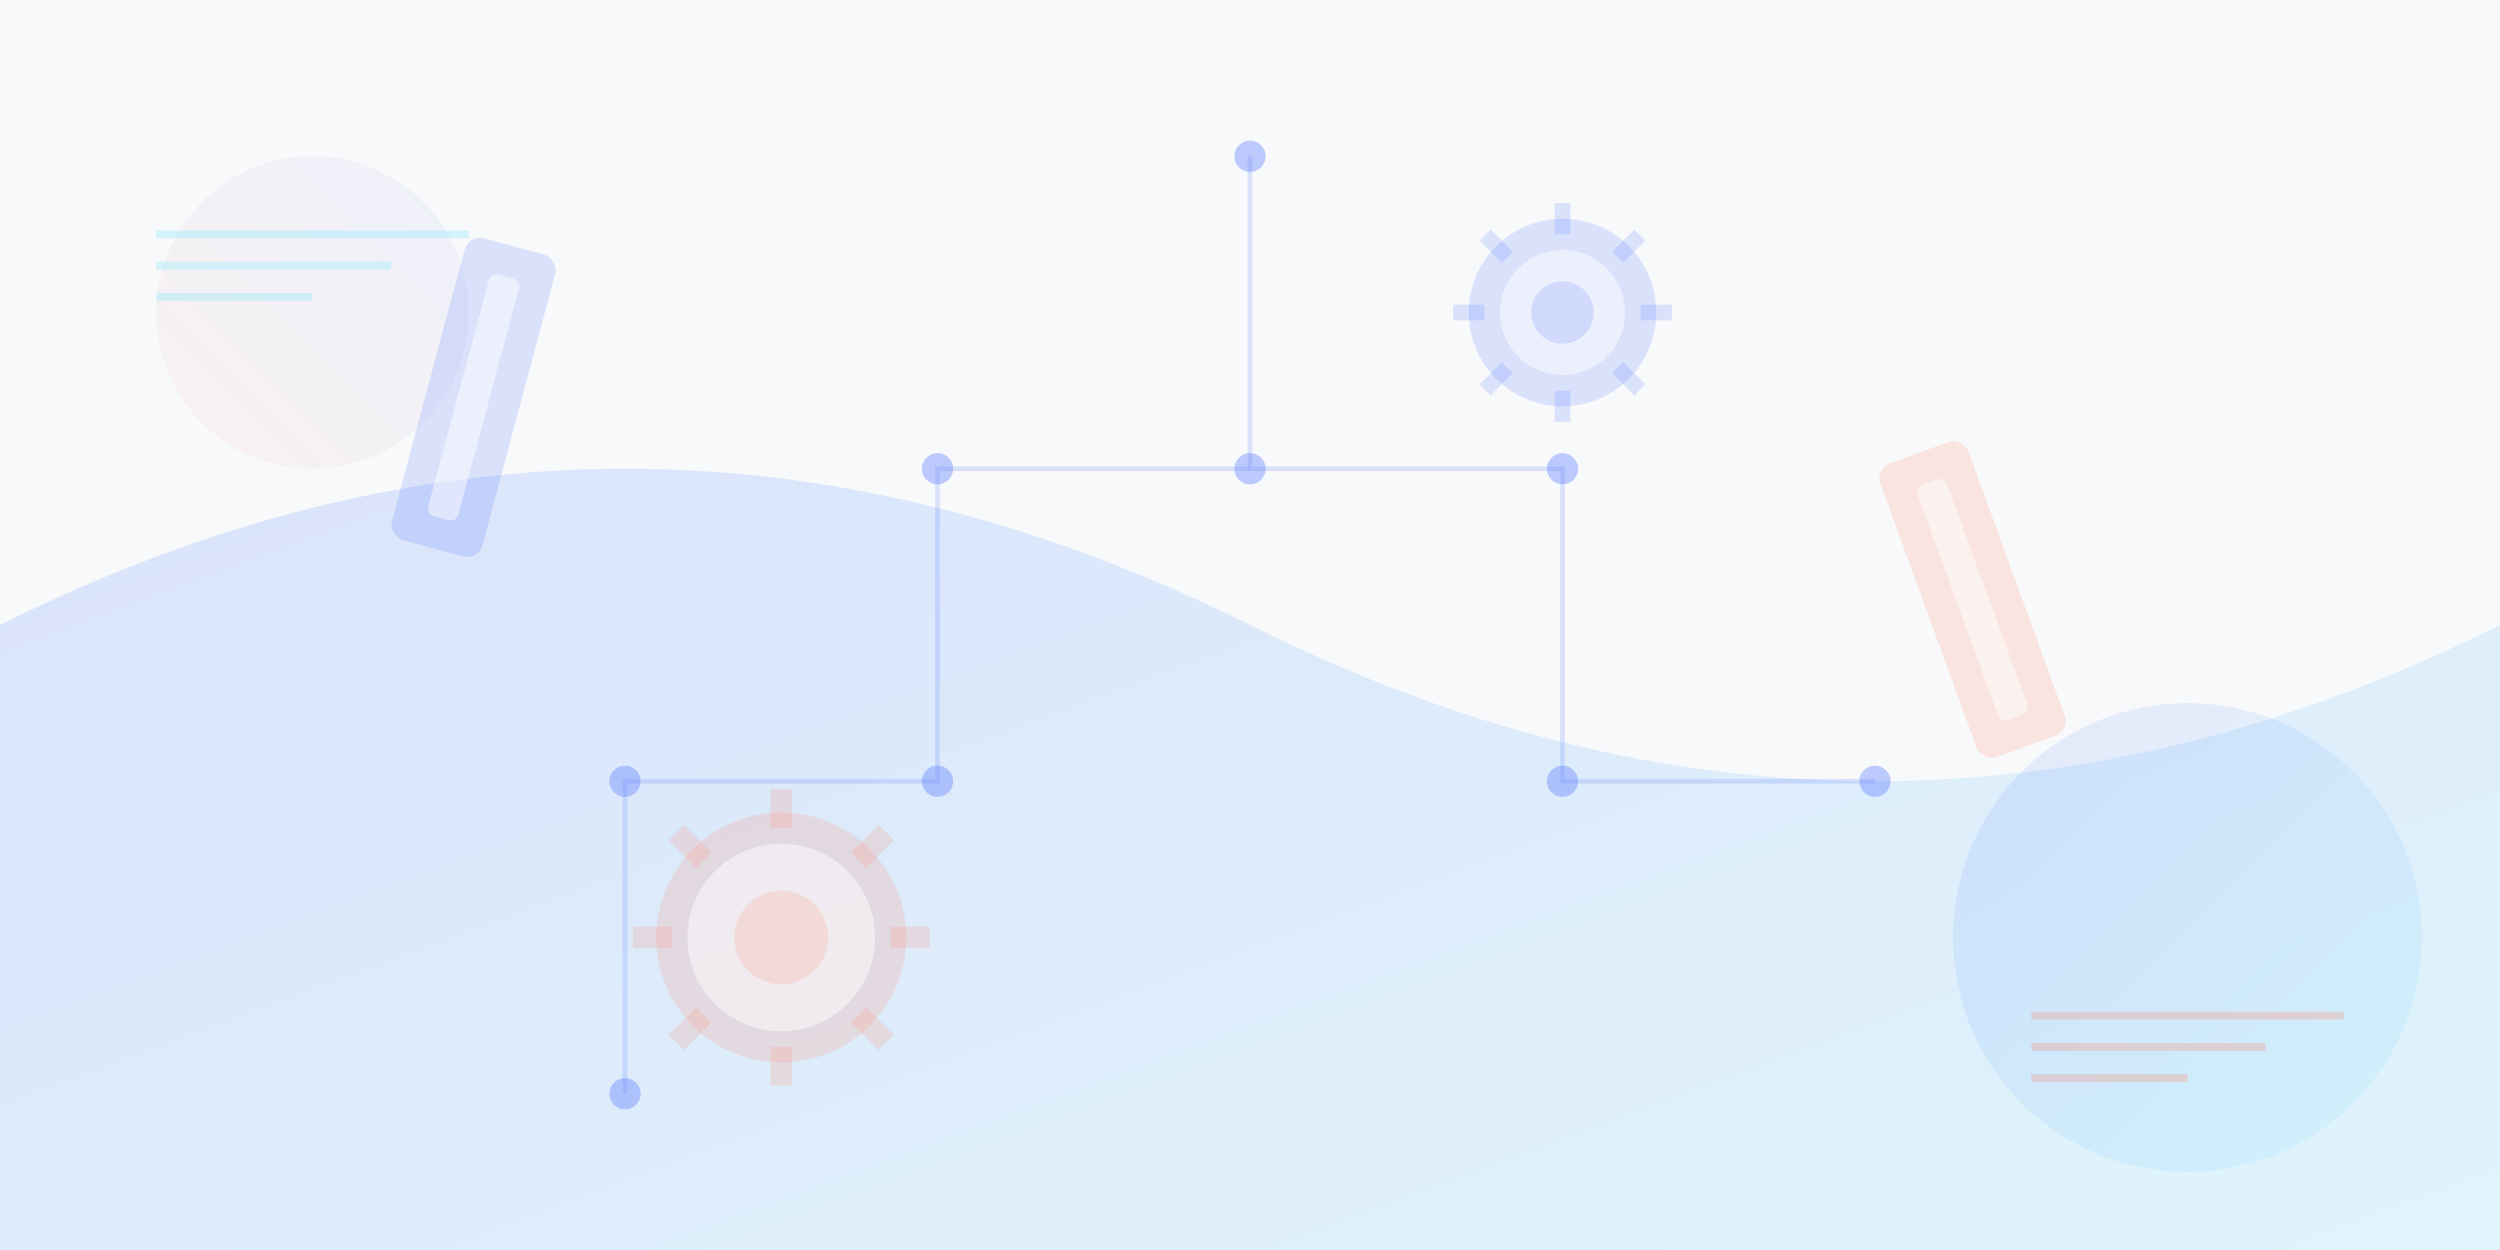 <svg xmlns="http://www.w3.org/2000/svg" width="1600" height="800" viewBox="0 0 1600 800">
  <defs>
    <linearGradient id="gradient1" x1="0%" y1="0%" x2="100%" y2="100%">
      <stop offset="0%" stop-color="#3e64ff" stop-opacity="0.2"/>
      <stop offset="100%" stop-color="#5edfff" stop-opacity="0.2"/>
    </linearGradient>
    <linearGradient id="gradient2" x1="100%" y1="0%" x2="0%" y2="100%">
      <stop offset="0%" stop-color="#3e64ff" stop-opacity="0.1"/>
      <stop offset="100%" stop-color="#ff7a5c" stop-opacity="0.1"/>
    </linearGradient>
  </defs>

  <!-- Background -->
  <rect width="1600" height="800" fill="#f8f9fa"/>

  <!-- Abstract shapes -->
  <g opacity="0.8">
    <!-- Wave pattern -->
    <path d="M0,400 Q400,200 800,400 T1600,400 V800 H0 Z" fill="url(#gradient1)"/>
    
    <!-- Abstract geometric elements -->
    <circle cx="200" cy="200" r="100" fill="url(#gradient2)" opacity="0.7"/>
    <circle cx="1400" cy="600" r="150" fill="url(#gradient1)" opacity="0.7"/>
    
    <!-- Tools patterns -->
    <g transform="translate(300, 150) rotate(15)">
      <rect x="0" y="0" width="60" height="200" rx="10" fill="#3e64ff" opacity="0.2"/>
      <rect x="20" y="20" width="20" height="160" rx="5" fill="#ffffff" opacity="0.5"/>
    </g>
    
    <g transform="translate(1200, 300) rotate(-20)">
      <rect x="0" y="0" width="60" height="200" rx="10" fill="#ff7a5c" opacity="0.2"/>
      <rect x="20" y="20" width="20" height="160" rx="5" fill="#ffffff" opacity="0.5"/>
    </g>
    
    <!-- Gear shapes -->
    <g transform="translate(1000, 200)">
      <circle cx="0" cy="0" r="60" fill="#3e64ff" opacity="0.2"/>
      <circle cx="0" cy="0" r="40" fill="#ffffff" opacity="0.5"/>
      <circle cx="0" cy="0" r="20" fill="#3e64ff" opacity="0.2"/>
      <!-- Gear teeth -->
      <g>
        <rect x="-70" y="-5" width="20" height="10" fill="#3e64ff" opacity="0.2"/>
        <rect x="50" y="-5" width="20" height="10" fill="#3e64ff" opacity="0.2"/>
        <rect x="-5" y="-70" width="10" height="20" fill="#3e64ff" opacity="0.2"/>
        <rect x="-5" y="50" width="10" height="20" fill="#3e64ff" opacity="0.2"/>
        <!-- Diagonal teeth -->
        <rect transform="translate(0,0) rotate(45)" x="-70" y="-5" width="20" height="10" fill="#3e64ff" opacity="0.2"/>
        <rect transform="translate(0,0) rotate(45)" x="50" y="-5" width="20" height="10" fill="#3e64ff" opacity="0.2"/>
        <rect transform="translate(0,0) rotate(45)" x="-5" y="-70" width="10" height="20" fill="#3e64ff" opacity="0.2"/>
        <rect transform="translate(0,0) rotate(45)" x="-5" y="50" width="10" height="20" fill="#3e64ff" opacity="0.2"/>
      </g>
    </g>
    
    <g transform="translate(500, 600)">
      <circle cx="0" cy="0" r="80" fill="#ff7a5c" opacity="0.2"/>
      <circle cx="0" cy="0" r="60" fill="#ffffff" opacity="0.5"/>
      <circle cx="0" cy="0" r="30" fill="#ff7a5c" opacity="0.2"/>
      <!-- Gear teeth -->
      <g>
        <rect x="-95" y="-7" width="25" height="14" fill="#ff7a5c" opacity="0.2"/>
        <rect x="70" y="-7" width="25" height="14" fill="#ff7a5c" opacity="0.2"/>
        <rect x="-7" y="-95" width="14" height="25" fill="#ff7a5c" opacity="0.2"/>
        <rect x="-7" y="70" width="14" height="25" fill="#ff7a5c" opacity="0.2"/>
        <!-- Diagonal teeth -->
        <rect transform="translate(0,0) rotate(45)" x="-95" y="-7" width="25" height="14" fill="#ff7a5c" opacity="0.2"/>
        <rect transform="translate(0,0) rotate(45)" x="70" y="-7" width="25" height="14" fill="#ff7a5c" opacity="0.2"/>
        <rect transform="translate(0,0) rotate(45)" x="-7" y="-95" width="14" height="25" fill="#ff7a5c" opacity="0.2"/>
        <rect transform="translate(0,0) rotate(45)" x="-7" y="70" width="14" height="25" fill="#ff7a5c" opacity="0.2"/>
      </g>
    </g>
    
    <!-- Circuit-like patterns -->
    <path d="M800,100 L800,300 L1000,300 L1000,500 L1200,500" stroke="#3e64ff" stroke-width="3" fill="none" opacity="0.2"/>
    <path d="M400,700 L400,500 L600,500 L600,300 L800,300" stroke="#3e64ff" stroke-width="3" fill="none" opacity="0.2"/>
    
    <circle cx="800" cy="100" r="10" fill="#3e64ff" opacity="0.4"/>
    <circle cx="800" cy="300" r="10" fill="#3e64ff" opacity="0.4"/>
    <circle cx="1000" cy="300" r="10" fill="#3e64ff" opacity="0.4"/>
    <circle cx="1000" cy="500" r="10" fill="#3e64ff" opacity="0.4"/>
    <circle cx="1200" cy="500" r="10" fill="#3e64ff" opacity="0.4"/>
    <circle cx="400" cy="700" r="10" fill="#3e64ff" opacity="0.4"/>
    <circle cx="400" cy="500" r="10" fill="#3e64ff" opacity="0.4"/>
    <circle cx="600" cy="500" r="10" fill="#3e64ff" opacity="0.4"/>
    <circle cx="600" cy="300" r="10" fill="#3e64ff" opacity="0.4"/>
    
    <!-- Decorative lines -->
    <line x1="100" y1="150" x2="300" y2="150" stroke="#5edfff" stroke-width="5" opacity="0.3"/>
    <line x1="100" y1="170" x2="250" y2="170" stroke="#5edfff" stroke-width="5" opacity="0.3"/>
    <line x1="100" y1="190" x2="200" y2="190" stroke="#5edfff" stroke-width="5" opacity="0.3"/>
    
    <line x1="1300" y1="650" x2="1500" y2="650" stroke="#ff7a5c" stroke-width="5" opacity="0.3"/>
    <line x1="1300" y1="670" x2="1450" y2="670" stroke="#ff7a5c" stroke-width="5" opacity="0.3"/>
    <line x1="1300" y1="690" x2="1400" y2="690" stroke="#ff7a5c" stroke-width="5" opacity="0.3"/>
  </g>
</svg>
